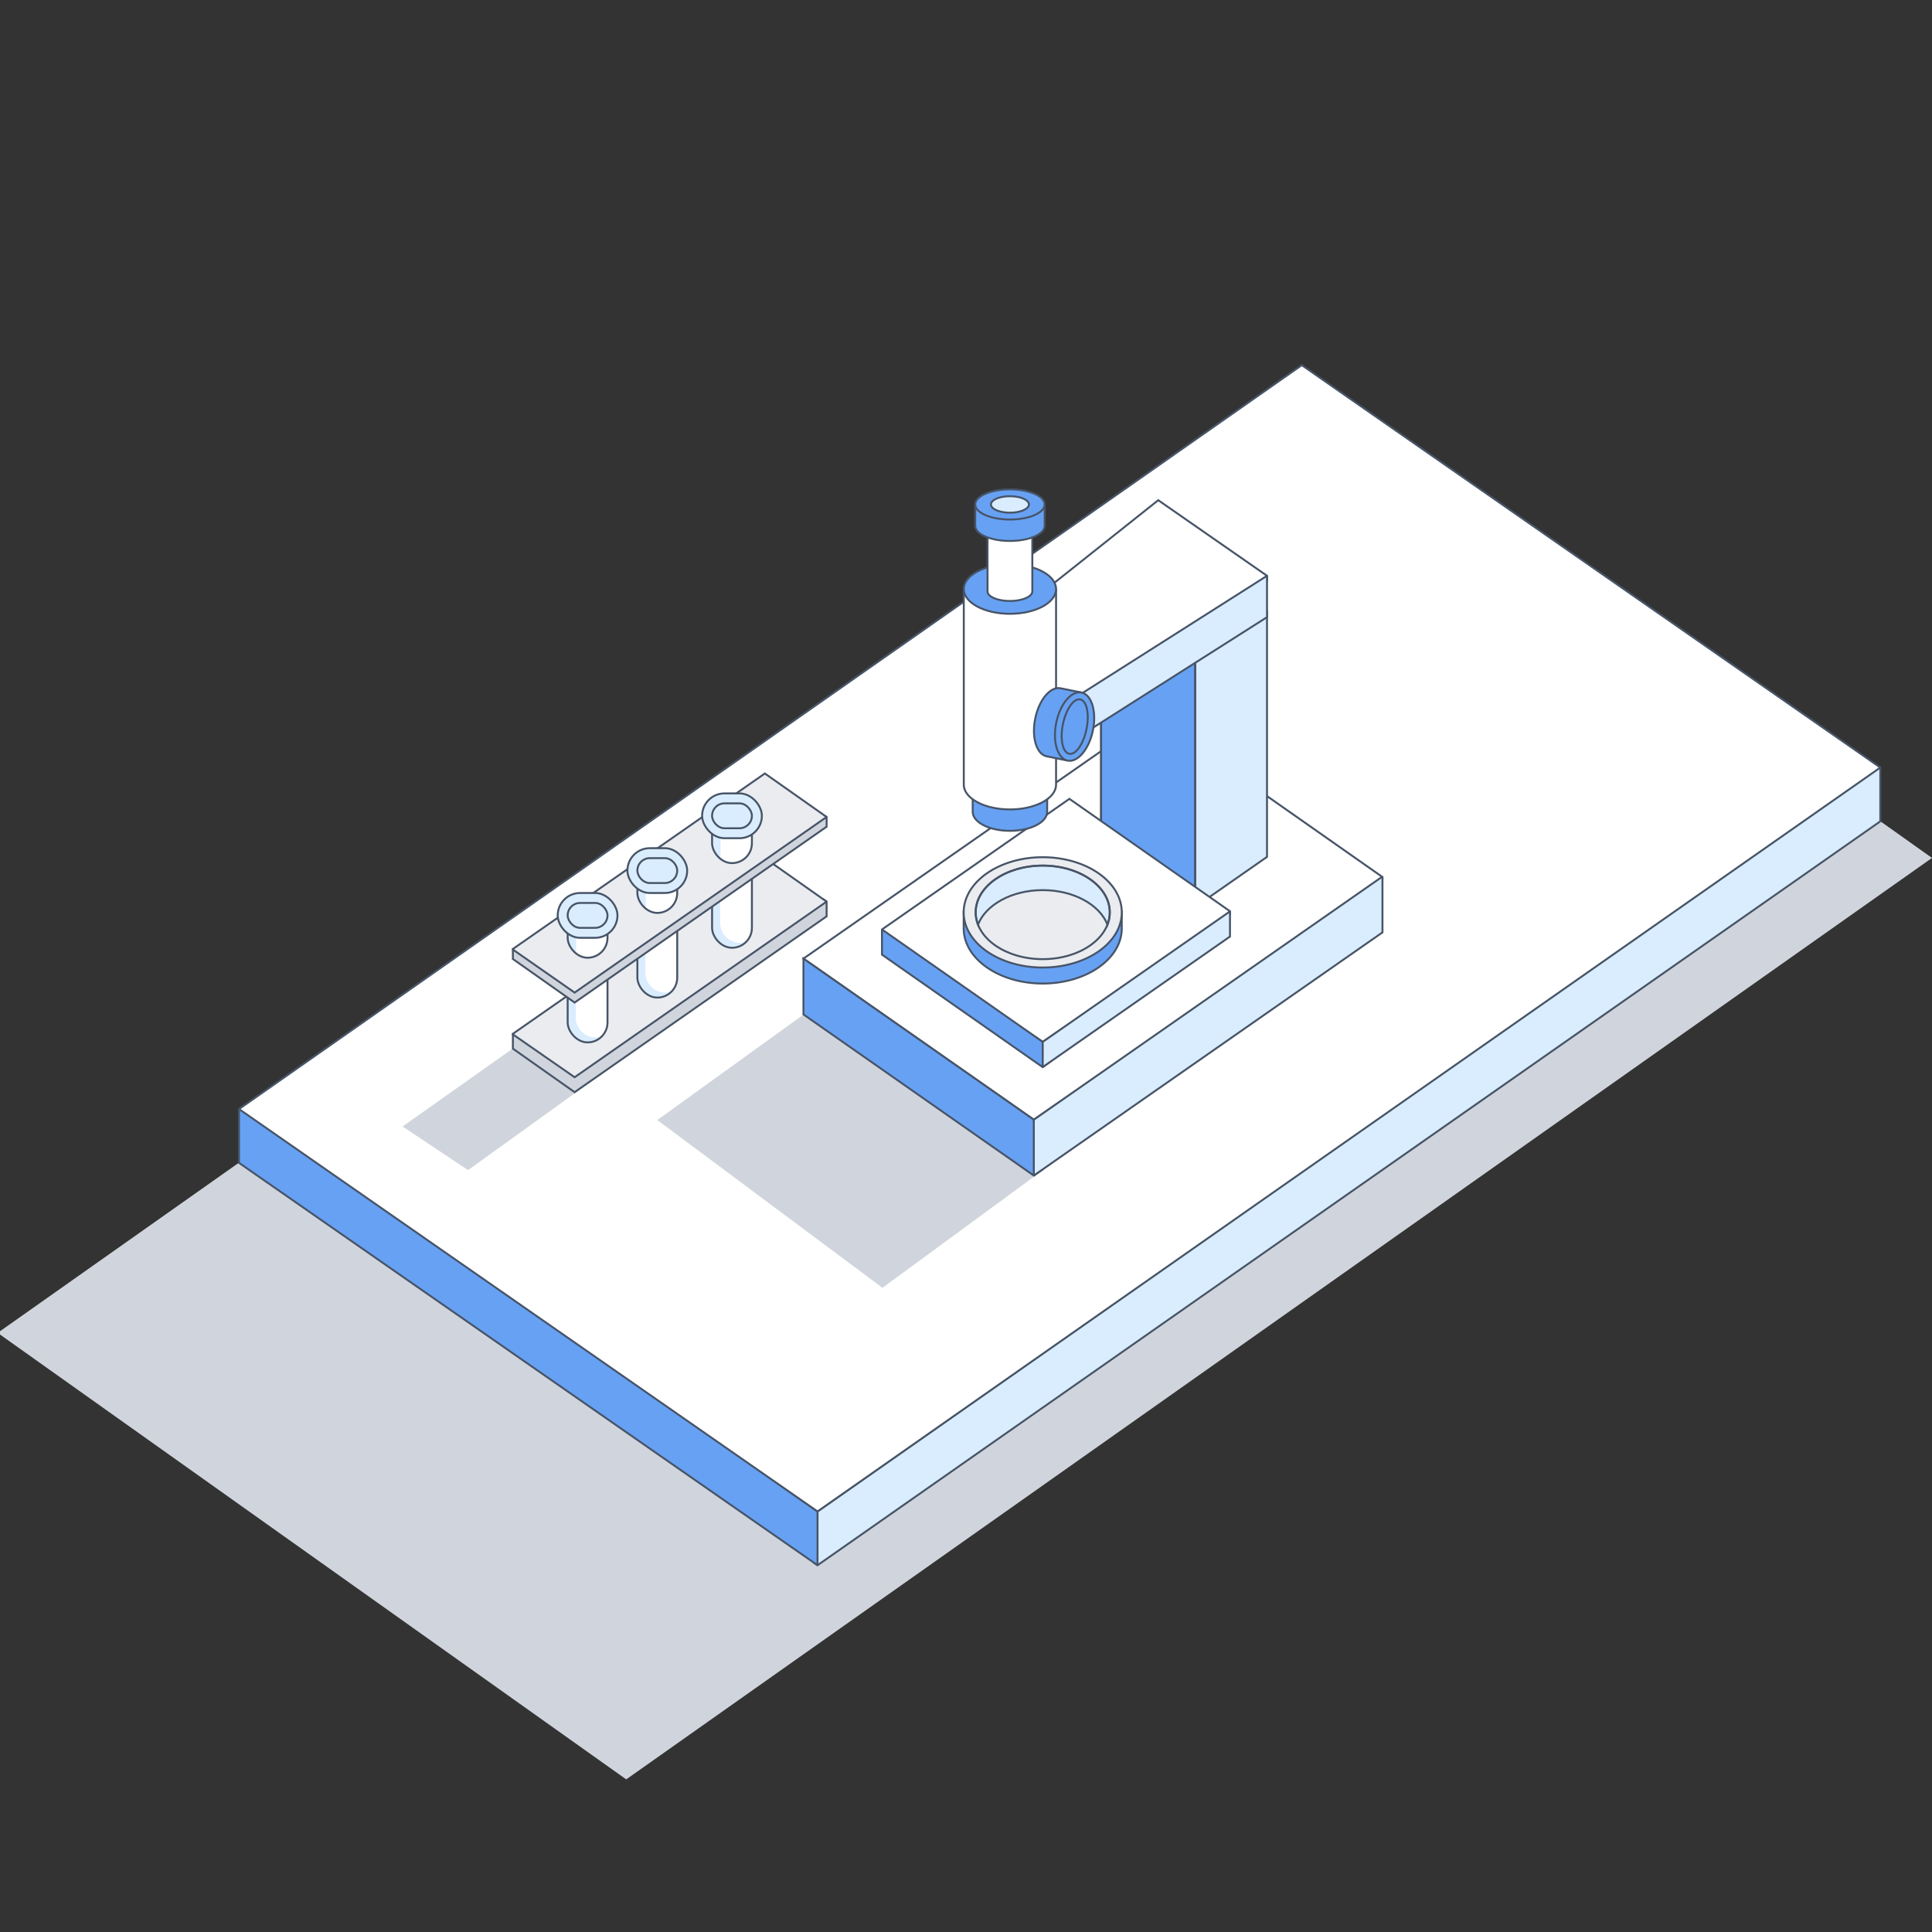 <svg width="400" height="400" viewBox="0 0 400 400" fill="none" xmlns="http://www.w3.org/2000/svg">
<rect x="0" y="0" width="400" height="400" fill="#333333" stroke="none"/>
<g clip-path="url(#clip0_1765_27789)">
<path d="M-0.484 275.958L269.883 85.239L400 177.626L129.652 368.4L-0.484 275.958Z" fill="#D0D5DD"/>
<path d="M169.263 324.068L389.297 170.052V158.91L389.112 158.779L169.263 312.926L168.588 323.595L169.263 324.068Z" fill="#D9EDFF" stroke="#475467" stroke-width="0.4" stroke-miterlimit="10"/>
<path d="M169.263 324.067L49.484 240.758V229.616L50.033 229.239L169.263 312.926V324.067Z" fill="#67A1F3"/>
<path d="M169.263 324.067L169.149 324.232L169.463 324.067H169.263ZM49.484 240.758H49.284V240.863L49.37 240.922L49.484 240.758ZM49.484 229.616L49.37 229.452L49.284 229.511V229.616H49.484ZM169.263 312.926H169.463V312.822L169.378 312.762L169.263 312.926ZM50.033 229.239L50.148 229.075L50.034 228.995L49.92 229.074L50.033 229.239ZM169.377 323.903L49.598 240.594L49.37 240.922L169.149 324.232L169.377 323.903ZM49.684 240.758V229.616H49.284V240.758H49.684ZM169.063 312.926V324.067H169.463V312.926H169.063ZM49.597 229.781L50.146 229.404L49.92 229.074L49.37 229.452L49.597 229.781ZM49.918 229.402L169.148 313.09L169.378 312.762L50.148 229.075L49.918 229.402Z" fill="#475467"/>
<path d="M49.484 229.616L269.518 75.6L389.297 158.91L169.263 312.926L49.484 229.616Z" fill="white"/>
<path d="M49.484 229.616L49.369 229.452L49.37 229.78L49.484 229.616ZM269.518 75.6L269.632 75.436L269.518 75.356L269.404 75.436L269.518 75.6ZM389.297 158.91L389.412 159.074L389.411 158.745L389.297 158.91ZM169.263 312.926L169.149 313.09L169.263 313.17L169.377 313.09L169.263 312.926ZM49.599 229.78L269.633 75.764L269.404 75.436L49.369 229.452L49.599 229.78ZM269.404 75.764L389.183 159.074L389.411 158.745L269.632 75.436L269.404 75.764ZM389.182 158.746L169.148 312.762L169.377 313.09L389.412 159.074L389.182 158.746ZM169.377 312.762L49.598 229.452L49.37 229.78L169.149 313.09L169.377 312.762Z" fill="#475467"/>
<path d="M136.086 231.894L174.098 204.473L237.123 226.722L182.706 266.632L136.086 231.894Z" fill="#D0D5DD"/>
<path d="M238.544 148.147L286.215 181.578V182.041L214.04 231.822L166.346 198.466L238.544 148.147Z" fill="white" stroke="#475467" stroke-width="0.4" stroke-miterlimit="10"/>
<path d="M166.346 210.031L214.04 243.387L215.819 242.127L214.04 231.822L166.346 198.466L166.346 210.031Z" fill="#67A1F3" stroke="#475467" stroke-width="0.4" stroke-miterlimit="10"/>
<path d="M286.225 193.043L214.04 243.388L214.04 231.823L286.225 181.477L286.225 193.043Z" fill="#D9EDFF"/>
<path d="M286.225 193.043L286.339 193.207L286.425 193.147L286.425 193.043L286.225 193.043ZM214.04 243.388L213.84 243.388L214.154 243.552L214.04 243.388ZM214.04 231.823L213.925 231.658L213.84 231.718L213.84 231.823L214.04 231.823ZM286.225 181.477L286.425 181.477L286.11 181.313L286.225 181.477ZM286.11 192.879L213.925 243.224L214.154 243.552L286.339 193.207L286.11 192.879ZM214.24 243.388L214.24 231.823L213.84 231.823L213.84 243.388L214.24 243.388ZM214.154 231.987L286.339 181.641L286.11 181.313L213.925 231.658L214.154 231.987ZM286.025 181.477L286.025 193.043L286.425 193.043L286.425 181.477L286.025 181.477Z" fill="#475467"/>
<path d="M262.321 177.407L247.422 187.799L247.422 137.135L262.321 126.743L262.321 177.407Z" fill="#D9EDFF" stroke="#475467" stroke-width="0.4" stroke-miterlimit="10"/>
<path d="M227.969 173.319L247.422 187.799L247.422 137.134L227.969 122.655L227.969 173.319Z" fill="#67A1F3" stroke="#475467" stroke-width="0.4" stroke-miterlimit="10"/>
<path d="M227.969 173.319L247.422 187.799L247.422 137.134L227.969 122.655L227.969 173.319Z" fill="#67A1F3" stroke="#475467" stroke-width="0.4" stroke-miterlimit="10"/>
<path d="M221.409 165.395L254.655 188.67V189.298L215.886 215.712L182.607 193.616V192.436L221.409 165.395Z" fill="white" stroke="#475467" stroke-width="0.4" stroke-miterlimit="10"/>
<path d="M182.605 197.65L215.876 220.937L217.988 219.379L215.824 215.668L182.605 192.436L182.605 197.65Z" fill="#67A1F3"/>
<path d="M182.605 197.65L182.405 197.65L182.405 197.754L182.491 197.814L182.605 197.65ZM215.876 220.937L215.762 221.101L215.879 221.183L215.995 221.098L215.876 220.937ZM215.824 215.668L215.996 215.568L215.974 215.53L215.938 215.505L215.824 215.668ZM182.605 192.436L182.72 192.272L182.405 192.436L182.605 192.436ZM217.988 219.379L218.106 219.54L218.251 219.433L218.16 219.278L217.988 219.379ZM182.491 197.814L215.762 221.101L215.991 220.773L182.72 197.486L182.491 197.814ZM215.938 215.505L182.72 192.272L182.491 192.6L215.709 215.832L215.938 215.505ZM182.405 192.436L182.405 197.65L182.805 197.65L182.805 192.436L182.405 192.436ZM215.995 221.098L218.106 219.54L217.869 219.218L215.758 220.776L215.995 221.098ZM218.16 219.278L215.996 215.568L215.651 215.769L217.815 219.48L218.16 219.278Z" fill="#475467"/>
<path d="M254.654 193.904L215.885 220.926L215.886 215.712L254.654 188.69L254.654 193.904Z" fill="#D9EDFF"/>
<path d="M254.654 193.904L254.768 194.068L254.854 194.008L254.854 193.904L254.654 193.904ZM215.885 220.926L215.685 220.926L216 221.09L215.885 220.926ZM215.886 215.712L215.771 215.548L215.686 215.608L215.686 215.712L215.886 215.712ZM254.654 188.69L254.854 188.69L254.54 188.526L254.654 188.69ZM254.54 193.74L215.771 220.762L216 221.09L254.768 194.068L254.54 193.74ZM216.085 220.926L216.086 215.712L215.686 215.712L215.685 220.926L216.085 220.926ZM216 215.877L254.768 188.854L254.54 188.526L215.771 215.548L216 215.877ZM254.454 188.69L254.454 193.904L254.854 193.904L254.854 188.69L254.454 188.69Z" fill="#475467"/>
<path fill-rule="evenodd" clip-rule="evenodd" d="M215.886 203.631C224.925 203.631 232.254 198.518 232.254 192.211C232.254 192.04 232.248 191.87 232.238 191.701H232.253V188.771H231.498C229.406 184.145 223.207 180.791 215.886 180.791C208.564 180.791 202.366 184.145 200.273 188.771H199.517V191.701H199.534C199.523 191.87 199.518 192.04 199.518 192.211C199.518 198.518 206.846 203.631 215.886 203.631Z" fill="#67A1F3"/>
<path d="M232.238 191.701V191.501H232.025L232.038 191.714L232.238 191.701ZM232.253 191.701V191.901H232.453V191.701H232.253ZM232.253 188.771H232.453V188.571H232.253V188.771ZM231.498 188.771L231.315 188.853L231.369 188.971H231.498V188.771ZM200.273 188.771V188.971H200.402L200.456 188.853L200.273 188.771ZM199.517 188.771V188.571H199.317V188.771H199.517ZM199.517 191.701H199.317V191.901H199.517V191.701ZM199.534 191.701L199.733 191.714L199.747 191.501H199.534V191.701ZM232.054 192.211C232.054 195.281 230.27 198.081 227.345 200.122C224.421 202.162 220.37 203.431 215.886 203.431V203.831C220.441 203.831 224.574 202.543 227.574 200.45C230.573 198.358 232.454 195.448 232.454 192.211H232.054ZM232.038 191.714C232.048 191.878 232.054 192.044 232.054 192.211H232.454C232.454 192.036 232.448 191.862 232.437 191.688L232.038 191.714ZM232.253 191.501H232.238V191.901H232.253V191.501ZM232.053 188.771V191.701H232.453V188.771H232.053ZM231.498 188.971H232.253V188.571H231.498V188.971ZM215.886 180.991C223.16 180.991 229.267 184.324 231.315 188.853L231.68 188.688C229.544 183.966 223.254 180.591 215.886 180.591V180.991ZM200.456 188.853C202.504 184.324 208.611 180.991 215.886 180.991V180.591C208.518 180.591 202.227 183.966 200.091 188.688L200.456 188.853ZM199.517 188.971H200.273V188.571H199.517V188.971ZM199.717 191.701V188.771H199.317V191.701H199.717ZM199.534 191.501H199.517V191.901H199.534V191.501ZM199.718 192.211C199.718 192.044 199.723 191.878 199.733 191.714L199.334 191.688C199.323 191.862 199.318 192.036 199.318 192.211H199.718ZM215.886 203.431C211.402 203.431 207.351 202.162 204.426 200.122C201.501 198.081 199.718 195.281 199.718 192.211H199.318C199.318 195.448 201.198 198.358 204.197 200.45C207.197 202.543 211.33 203.831 215.886 203.831V203.431Z" fill="#475467"/>
<ellipse cx="215.886" cy="188.895" rx="16.368" ry="11.42" fill="#EAECF0" stroke="#475467" stroke-width="0.4" stroke-miterlimit="10"/>
<path fill-rule="evenodd" clip-rule="evenodd" d="M229.287 191.436C229.601 190.626 229.769 189.774 229.769 188.895C229.769 183.545 223.553 179.208 215.886 179.208C208.218 179.208 202.002 183.545 202.002 188.895C202.002 189.774 202.17 190.626 202.484 191.436C204.084 187.319 209.478 184.29 215.886 184.29C222.293 184.29 227.687 187.318 229.287 191.436Z" fill="#D9EDFF"/>
<path d="M229.287 191.436L229.1 191.508L229.287 191.988L229.473 191.508L229.287 191.436ZM202.484 191.436L202.298 191.508L202.484 191.988L202.671 191.508L202.484 191.436ZM229.569 188.895C229.569 189.748 229.406 190.576 229.1 191.363L229.473 191.508C229.796 190.676 229.969 189.8 229.969 188.895H229.569ZM215.886 179.408C219.684 179.408 223.113 180.483 225.588 182.209C228.064 183.937 229.569 186.303 229.569 188.895H229.969C229.969 186.136 228.367 183.66 225.817 181.881C223.267 180.102 219.755 179.008 215.886 179.008V179.408ZM202.202 188.895C202.202 186.303 203.707 183.937 206.183 182.209C208.658 180.483 212.087 179.408 215.886 179.408V179.008C212.016 179.008 208.504 180.102 205.954 181.881C203.404 183.66 201.802 186.136 201.802 188.895H202.202ZM202.671 191.363C202.365 190.576 202.202 189.748 202.202 188.895H201.802C201.802 189.8 201.975 190.676 202.298 191.508L202.671 191.363ZM202.671 191.508C204.229 187.497 209.524 184.49 215.886 184.49V184.09C209.432 184.09 203.939 187.14 202.298 191.363L202.671 191.508ZM215.886 184.49C222.247 184.49 227.542 187.497 229.1 191.508L229.473 191.363C227.832 187.14 222.34 184.09 215.886 184.09V184.49Z" fill="#475467"/>
<ellipse cx="215.886" cy="188.895" rx="13.884" ry="9.687" stroke="#475467" stroke-width="0.4" stroke-miterlimit="10"/>
<path d="M200.922 134.478L221.27 148.602L262.321 120.234V119.21L239.8 103.562L200.922 134.478Z" fill="white" stroke="#475467" stroke-width="0.4" stroke-miterlimit="10"/>
<path d="M218.699 155.49L218.699 146.921L262.321 119.21L262.321 127.779L218.699 155.49Z" fill="#D9EDFF"/>
<path d="M218.699 155.49L218.499 155.49L218.499 155.854L218.806 155.659L218.699 155.49ZM218.699 146.921L218.592 146.752L218.499 146.811L218.499 146.921L218.699 146.921ZM262.321 119.21L262.521 119.21L262.214 119.041L262.321 119.21ZM262.321 127.779L262.428 127.948L262.521 127.889L262.521 127.779L262.321 127.779ZM218.899 155.49L218.899 146.921L218.499 146.921L218.499 155.49L218.899 155.49ZM218.806 147.09L262.428 119.379L262.214 119.041L218.592 146.752L218.806 147.09ZM262.121 119.21L262.121 127.779L262.521 127.779L262.521 119.21L262.121 119.21ZM262.214 127.61L218.591 155.321L218.806 155.659L262.428 127.948L262.214 127.61Z" fill="#475467"/>
<path fill-rule="evenodd" clip-rule="evenodd" d="M216.805 127.941H201.386V168.073H201.386C201.386 170.249 204.838 172.014 209.096 172.014C213.354 172.014 216.805 170.249 216.805 168.073C216.805 168.066 216.805 168.06 216.805 168.054V127.941Z" fill="#67A1F3"/>
<path d="M201.386 127.941V127.741H201.186V127.941H201.386ZM216.805 127.941H217.005V127.741H216.805V127.941ZM201.386 168.073H201.186V168.273H201.386V168.073ZM201.386 168.073L201.586 168.073L201.586 167.873H201.386V168.073ZM216.805 168.054H216.605L216.605 168.056L216.805 168.054ZM201.386 128.141H216.805V127.741H201.386V128.141ZM201.586 168.073V127.941H201.186V168.073H201.586ZM201.386 167.873H201.386V168.273H201.386V167.873ZM209.096 171.814C206.991 171.814 205.097 171.377 203.735 170.681C202.363 169.98 201.586 169.047 201.586 168.073L201.186 168.073C201.186 169.275 202.135 170.313 203.553 171.037C204.982 171.768 206.942 172.214 209.096 172.214V171.814ZM216.605 168.073C216.605 169.047 215.829 169.98 214.456 170.681C213.095 171.377 211.2 171.814 209.096 171.814V172.214C211.25 172.214 213.209 171.768 214.638 171.037C216.056 170.312 217.005 169.275 217.005 168.073H216.605ZM216.605 168.056C216.605 168.061 216.605 168.067 216.605 168.073H217.005C217.005 168.066 217.005 168.059 217.005 168.052L216.605 168.056ZM216.605 127.941V168.054H217.005V127.941H216.605Z" fill="#475467"/>
<path fill-rule="evenodd" clip-rule="evenodd" d="M218.647 122.139H199.543V162.271H199.55C199.546 162.334 199.543 162.396 199.543 162.46C199.543 165.291 203.82 167.586 209.095 167.586C214.371 167.586 218.647 165.291 218.647 162.46C218.647 162.396 218.645 162.334 218.641 162.271H218.647V122.139Z" fill="white"/>
<path d="M199.543 122.139V121.939H199.343V122.139H199.543ZM218.647 122.139H218.847V121.939H218.647V122.139ZM199.543 162.271H199.343V162.471H199.543V162.271ZM199.55 162.271L199.749 162.284L199.764 162.071H199.55V162.271ZM218.641 162.271V162.071H218.427L218.441 162.284L218.641 162.271ZM218.647 162.271V162.471H218.847V162.271H218.647ZM199.543 122.339H218.647V121.939H199.543V122.339ZM199.743 162.271V122.139H199.343V162.271H199.743ZM199.55 162.071H199.543V162.471H199.55V162.071ZM199.743 162.46C199.743 162.401 199.745 162.343 199.749 162.284L199.35 162.257C199.346 162.325 199.343 162.392 199.343 162.46H199.743ZM209.095 167.386C206.484 167.386 204.13 166.817 202.436 165.908C200.733 164.994 199.743 163.766 199.743 162.46H199.343C199.343 163.984 200.492 165.319 202.247 166.261C204.01 167.207 206.431 167.786 209.095 167.786V167.386ZM218.447 162.46C218.447 163.766 217.457 164.994 215.755 165.908C214.061 166.817 211.707 167.386 209.095 167.386V167.786C211.759 167.786 214.181 167.207 215.944 166.261C217.699 165.319 218.847 163.984 218.847 162.46H218.447ZM218.441 162.284C218.445 162.343 218.447 162.401 218.447 162.46H218.847C218.847 162.392 218.845 162.325 218.84 162.257L218.441 162.284ZM218.647 162.071H218.641V162.471H218.647V162.071ZM218.447 122.139V162.271H218.847V122.139H218.447Z" fill="#475467"/>
<ellipse cx="209.095" cy="121.956" rx="9.552" ry="5.126" fill="#67A1F3" stroke="#475467" stroke-width="0.4" stroke-miterlimit="10"/>
<path fill-rule="evenodd" clip-rule="evenodd" d="M213.731 106.414H204.459V122.497H204.461C204.529 123.569 206.578 124.429 209.095 124.429C211.613 124.429 213.662 123.569 213.73 122.497H213.731V122.46C213.731 122.454 213.731 122.448 213.731 122.443C213.731 122.437 213.731 122.431 213.731 122.425V106.414Z" fill="white"/>
<path d="M204.459 106.414V106.214H204.259V106.414H204.459ZM213.731 106.414H213.931V106.214H213.731V106.414ZM204.459 122.497H204.259V122.697H204.459V122.497ZM204.461 122.497L204.661 122.485L204.649 122.297H204.461V122.497ZM213.73 122.497V122.297H213.542L213.53 122.485L213.73 122.497ZM213.731 122.497V122.697H213.931V122.497H213.731ZM213.731 122.46L213.531 122.456V122.46H213.731ZM213.731 122.425H213.531L213.531 122.429L213.731 122.425ZM204.459 106.614H213.731V106.214H204.459V106.614ZM204.659 122.497V106.414H204.259V122.497H204.659ZM204.461 122.297H204.459V122.697H204.461V122.297ZM209.095 124.229C207.857 124.229 206.742 124.017 205.937 123.681C205.533 123.512 205.216 123.316 204.998 123.107C204.781 122.898 204.674 122.688 204.661 122.485L204.262 122.51C204.283 122.843 204.457 123.142 204.721 123.396C204.986 123.649 205.35 123.869 205.782 124.05C206.647 124.411 207.816 124.629 209.095 124.629V124.229ZM213.53 122.485C213.517 122.688 213.41 122.898 213.192 123.107C212.975 123.316 212.657 123.512 212.254 123.681C211.448 124.017 210.334 124.229 209.095 124.229V124.629C210.374 124.629 211.543 124.411 212.408 124.05C212.841 123.869 213.205 123.649 213.469 123.396C213.734 123.142 213.908 122.843 213.929 122.51L213.53 122.485ZM213.731 122.297H213.73V122.697H213.731V122.297ZM213.531 122.46V122.497H213.931V122.46H213.531ZM213.531 122.443C213.531 122.447 213.531 122.452 213.531 122.456L213.931 122.464C213.931 122.457 213.931 122.45 213.931 122.443H213.531ZM213.531 122.429C213.531 122.434 213.531 122.438 213.531 122.443H213.931C213.931 122.435 213.931 122.428 213.931 122.421L213.531 122.429ZM213.531 106.414V122.425H213.931V106.414H213.531Z" fill="#475467"/>
<path fill-rule="evenodd" clip-rule="evenodd" d="M216.286 104.441H201.905V108.877H201.905C201.906 110.601 205.125 111.999 209.095 111.999C213.067 111.999 216.286 110.601 216.286 108.876C216.286 108.869 216.286 108.861 216.286 108.854V104.441Z" fill="#67A1F3"/>
<path d="M201.905 104.441V104.241H201.705V104.441H201.905ZM216.286 104.441H216.486V104.241H216.286V104.441ZM201.905 108.877H201.705V109.077H201.905V108.877ZM201.905 108.877L202.105 108.877L202.105 108.677H201.905V108.877ZM216.286 108.854H216.086L216.086 108.857L216.286 108.854ZM201.905 104.641H216.286V104.241H201.905V104.641ZM202.105 108.877V104.441H201.705V108.877H202.105ZM201.905 108.677H201.905V109.077H201.905V108.677ZM209.095 111.799C207.131 111.799 205.362 111.453 204.091 110.901C203.455 110.625 202.954 110.302 202.613 109.953C202.274 109.605 202.105 109.241 202.105 108.877L201.705 108.877C201.705 109.375 201.938 109.833 202.327 110.232C202.715 110.63 203.266 110.979 203.932 111.268C205.263 111.847 207.089 112.199 209.095 112.199V111.799ZM216.086 108.876C216.086 109.241 215.917 109.604 215.578 109.952C215.238 110.301 214.736 110.625 214.1 110.901C212.83 111.453 211.06 111.799 209.095 111.799V112.199C211.102 112.199 212.928 111.846 214.259 111.268C214.925 110.979 215.476 110.63 215.864 110.231C216.253 109.832 216.486 109.374 216.486 108.876H216.086ZM216.086 108.857C216.086 108.863 216.086 108.87 216.086 108.876H216.486C216.486 108.868 216.486 108.859 216.486 108.851L216.086 108.857ZM216.086 104.441V108.854H216.486V104.441H216.086Z" fill="#475467"/>
<ellipse cx="209.095" cy="104.441" rx="7.191" ry="3.123" fill="#67A1F3" stroke="#475467" stroke-width="0.4" stroke-miterlimit="10"/>
<ellipse cx="209.095" cy="104.441" rx="3.93" ry="1.707" fill="#D9EDFF" stroke="#475467" stroke-width="0.4" stroke-miterlimit="10"/>
<path fill-rule="evenodd" clip-rule="evenodd" d="M220.743 157.408L223.61 143.316L219.635 142.513L219.635 142.514C219.613 142.509 219.59 142.504 219.567 142.499C217.467 142.072 215.122 144.88 214.33 148.771C213.538 152.663 214.599 156.164 216.699 156.591C216.722 156.596 216.745 156.6 216.768 156.604L216.767 156.605L220.743 157.408Z" fill="#67A1F3"/>
<path d="M223.61 143.316L223.806 143.356L223.846 143.159L223.65 143.12L223.61 143.316ZM220.743 157.408L220.703 157.604L220.899 157.644L220.939 157.448L220.743 157.408ZM219.635 142.513L219.675 142.317L219.479 142.277L219.439 142.473L219.635 142.513ZM219.635 142.514L219.589 142.708L219.79 142.756L219.831 142.554L219.635 142.514ZM216.768 156.604L216.964 156.644L217.005 156.441L216.801 156.407L216.768 156.604ZM216.767 156.605L216.571 156.565L216.531 156.761L216.728 156.801L216.767 156.605ZM223.414 143.276L220.547 157.368L220.939 157.448L223.806 143.356L223.414 143.276ZM219.596 142.709L223.571 143.512L223.65 143.12L219.675 142.317L219.596 142.709ZM219.831 142.554L219.831 142.553L219.439 142.473L219.439 142.474L219.831 142.554ZM219.527 142.695C219.548 142.699 219.568 142.704 219.589 142.708L219.681 142.319C219.657 142.313 219.632 142.308 219.607 142.303L219.527 142.695ZM214.526 148.811C214.917 146.891 215.689 145.249 216.612 144.144C217.54 143.032 218.584 142.503 219.527 142.695L219.607 142.303C218.451 142.068 217.272 142.729 216.305 143.887C215.332 145.052 214.536 146.76 214.134 148.731L214.526 148.811ZM216.739 156.395C215.795 156.203 215.042 155.309 214.622 153.922C214.204 152.545 214.136 150.731 214.526 148.811L214.134 148.731C213.733 150.703 213.799 152.586 214.239 154.038C214.676 155.482 215.503 156.552 216.659 156.787L216.739 156.395ZM216.801 156.407C216.78 156.403 216.76 156.399 216.739 156.395L216.659 156.787C216.684 156.792 216.709 156.797 216.734 156.801L216.801 156.407ZM216.963 156.645L216.964 156.644L216.572 156.564L216.571 156.565L216.963 156.645ZM220.782 157.212L216.807 156.409L216.728 156.801L220.703 157.604L220.782 157.212Z" fill="#475467"/>
<ellipse cx="222.479" cy="150.43" rx="7.191" ry="3.881" transform="rotate(101.503 222.479 150.43)" fill="#67A1F3" stroke="#475467" stroke-width="0.4" stroke-miterlimit="10"/>
<ellipse cx="222.509" cy="150.436" rx="5.744" ry="2.495" transform="rotate(101.503 222.509 150.436)" fill="#67A1F3" stroke="#475467" stroke-width="0.4" stroke-miterlimit="10"/>
<path d="M83.352 233.225L120.889 206.674L150.237 203.845L96.909 242.263L83.352 233.225Z" fill="#D0D5DD"/>
<path d="M106.188 217.11V215.723V214.108L170.403 186.153L171.14 186.669V189.72L118.971 226.124L106.188 217.11Z" fill="#D0D5DD" stroke="#475467" stroke-width="0.4" stroke-miterlimit="10"/>
<path d="M106.099 214.097L158.357 177.668L171.14 186.671L118.971 223.031L106.099 214.097Z" fill="#EAECF0"/>
<path d="M106.099 214.097L105.984 213.933L105.985 214.261L106.099 214.097ZM158.357 177.668L158.472 177.504L158.357 177.424L158.242 177.504L158.357 177.668ZM171.14 186.671L171.254 186.835L171.255 186.508L171.14 186.671ZM118.971 223.031L118.857 223.195L118.971 223.275L119.085 223.195L118.971 223.031ZM106.213 214.261L158.471 177.832L158.242 177.504L105.984 213.933L106.213 214.261ZM158.242 177.831L171.025 186.835L171.255 186.508L158.472 177.504L158.242 177.831ZM171.026 186.507L118.857 222.867L119.085 223.195L171.254 186.835L171.026 186.507ZM119.085 222.867L106.213 213.932L105.985 214.261L118.857 223.195L119.085 222.867Z" fill="#475467"/>
<rect x="117.529" y="192.102" width="8.248" height="23.713" rx="4.124" fill="white"/>
<path fill-rule="evenodd" clip-rule="evenodd" d="M120.38 192.301C119.648 193.046 119.196 194.067 119.196 195.194V210.659C119.196 212.937 121.042 214.783 123.319 214.783C123.763 214.783 124.191 214.713 124.592 214.583C123.844 215.343 122.803 215.814 121.653 215.814C119.375 215.814 117.529 213.968 117.529 211.69V196.225C117.529 194.392 118.725 192.838 120.38 192.301Z" fill="#D9EDFF"/>
<rect x="117.529" y="192.102" width="8.248" height="23.713" rx="4.124" stroke="#475467" stroke-width="0.4" stroke-miterlimit="10"/>
<rect x="131.963" y="182.823" width="8.248" height="23.713" rx="4.124" fill="white"/>
<path fill-rule="evenodd" clip-rule="evenodd" d="M134.814 183.023C134.081 183.767 133.629 184.788 133.629 185.916V201.38C133.629 203.658 135.476 205.504 137.753 205.504C138.197 205.504 138.625 205.434 139.025 205.304C138.277 206.064 137.237 206.535 136.086 206.535C133.809 206.535 131.963 204.689 131.963 202.411V186.947C131.963 185.113 133.159 183.559 134.814 183.023Z" fill="#D9EDFF"/>
<rect x="131.963" y="182.823" width="8.248" height="23.713" rx="4.124" stroke="#475467" stroke-width="0.4" stroke-miterlimit="10"/>
<rect x="147.427" y="172.513" width="8.248" height="23.713" rx="4.124" fill="white"/>
<path fill-rule="evenodd" clip-rule="evenodd" d="M150.279 172.713C149.546 173.457 149.094 174.479 149.094 175.606V191.07C149.094 193.348 150.94 195.194 153.218 195.194C153.662 195.194 154.089 195.124 154.49 194.994C153.742 195.754 152.702 196.225 151.551 196.225C149.274 196.225 147.427 194.379 147.427 192.101V176.637C147.427 174.803 148.624 173.249 150.279 172.713Z" fill="#D9EDFF"/>
<rect x="147.427" y="172.513" width="8.248" height="23.713" rx="4.124" stroke="#475467" stroke-width="0.4" stroke-miterlimit="10"/>
<path d="M106.188 198.552V196.507L170.181 169.396L171.14 169.033V171.162L118.971 207.566L106.188 198.552Z" fill="#D0D5DD"/>
<path d="M106.188 198.552H105.988V198.656L106.073 198.715L106.188 198.552ZM171.14 169.033H171.34L171.069 168.846L171.14 169.033ZM171.14 171.162L171.254 171.327L171.34 171.267V171.162H171.14ZM118.971 207.566L118.856 207.73L118.97 207.811L119.085 207.73L118.971 207.566ZM106.188 196.507L106.11 196.323L105.988 196.375V196.507H106.188ZM170.181 169.396L170.111 169.208L170.103 169.212L170.181 169.396ZM170.94 169.033V171.162H171.34V169.033H170.94ZM171.025 170.998L118.857 207.402L119.085 207.73L171.254 171.327L171.025 170.998ZM119.086 207.403L106.303 198.389L106.073 198.715L118.856 207.73L119.086 207.403ZM106.388 198.552V196.507H105.988V198.552H106.388ZM106.266 196.691L170.259 169.58L170.103 169.212L106.11 196.323L106.266 196.691ZM170.252 169.583L171.211 169.22L171.069 168.846L170.111 169.209L170.252 169.583Z" fill="#475467"/>
<path d="M106.099 196.535L158.357 160.141L171.14 169.144L118.971 205.504L106.099 196.535Z" fill="#EAECF0"/>
<path d="M106.099 196.535L105.985 196.371L105.985 196.7L106.099 196.535ZM158.357 160.141L158.472 159.977L158.357 159.897L158.242 159.977L158.357 160.141ZM171.14 169.144L171.254 169.308L171.255 168.981L171.14 169.144ZM118.971 205.504L118.857 205.668L118.971 205.748L119.085 205.668L118.971 205.504ZM106.214 196.7L158.471 160.305L158.242 159.977L105.985 196.371L106.214 196.7ZM158.242 160.304L171.025 169.308L171.255 168.981L158.472 159.977L158.242 160.304ZM171.026 168.98L118.857 205.34L119.085 205.668L171.254 169.308L171.026 168.98ZM119.085 205.34L106.214 196.371L105.985 196.7L118.857 205.668L119.085 205.34Z" fill="#475467"/>
<rect x="117.529" y="185.916" width="8.248" height="12.372" rx="4.124" fill="white"/>
<path fill-rule="evenodd" clip-rule="evenodd" d="M122.48 185.999C120.646 186.417 119.278 188.058 119.278 190.019V197.53C119.278 197.532 119.278 197.534 119.278 197.536C118.22 196.789 117.529 195.557 117.529 194.163V190.039C117.529 187.762 119.375 185.916 121.653 185.916C121.936 185.916 122.213 185.944 122.48 185.999Z" fill="#D9EDFF"/>
<rect x="117.529" y="185.916" width="8.248" height="12.372" rx="4.124" stroke="#475467" stroke-width="0.4" stroke-miterlimit="10"/>
<rect x="131.963" y="176.637" width="8.248" height="12.372" rx="4.124" fill="white"/>
<path fill-rule="evenodd" clip-rule="evenodd" d="M136.914 176.72C135.08 177.139 133.712 178.78 133.712 180.74V188.252C133.712 188.253 133.712 188.255 133.712 188.257C132.654 187.51 131.963 186.278 131.963 184.885V180.761C131.963 178.483 133.809 176.637 136.086 176.637C136.37 176.637 136.647 176.665 136.914 176.72Z" fill="#D9EDFF"/>
<rect x="131.963" y="176.637" width="8.248" height="12.372" rx="4.124" stroke="#475467" stroke-width="0.4" stroke-miterlimit="10"/>
<rect x="147.427" y="166.327" width="8.248" height="12.372" rx="4.124" fill="white"/>
<path fill-rule="evenodd" clip-rule="evenodd" d="M152.378 166.41C150.545 166.829 149.177 168.47 149.177 170.43V177.942C149.177 177.943 149.177 177.945 149.177 177.947C148.118 177.2 147.427 175.968 147.427 174.575V170.451C147.427 168.173 149.274 166.327 151.551 166.327C151.835 166.327 152.111 166.355 152.378 166.41Z" fill="#D9EDFF"/>
<rect x="147.427" y="166.327" width="8.248" height="12.372" rx="4.124" stroke="#475467" stroke-width="0.4" stroke-miterlimit="10"/>
<rect x="115.467" y="184.885" width="12.372" height="9.279" rx="4.639" fill="#D9EDFF" stroke="#475467" stroke-width="0.4" stroke-miterlimit="10"/>
<rect x="129.901" y="175.606" width="12.372" height="9.279" rx="4.639" fill="#D9EDFF" stroke="#475467" stroke-width="0.4" stroke-miterlimit="10"/>
<rect x="145.365" y="164.265" width="12.372" height="9.279" rx="4.639" fill="#D9EDFF" stroke="#475467" stroke-width="0.4" stroke-miterlimit="10"/>
<rect x="117.529" y="186.947" width="8.248" height="5.155" rx="2.577" fill="#D9EDFF" stroke="#475467" stroke-width="0.4" stroke-miterlimit="10"/>
<rect x="131.963" y="177.668" width="8.248" height="5.155" rx="2.577" fill="#D9EDFF" stroke="#475467" stroke-width="0.4" stroke-miterlimit="10"/>
<rect x="147.427" y="166.327" width="8.248" height="5.155" rx="2.577" fill="#D9EDFF" stroke="#475467" stroke-width="0.4" stroke-miterlimit="10"/>
</g>
<defs>
<clipPath id="clip0_1765_27789">
<rect width="400" height="400" fill="white"/>
</clipPath>
</defs>
</svg>
